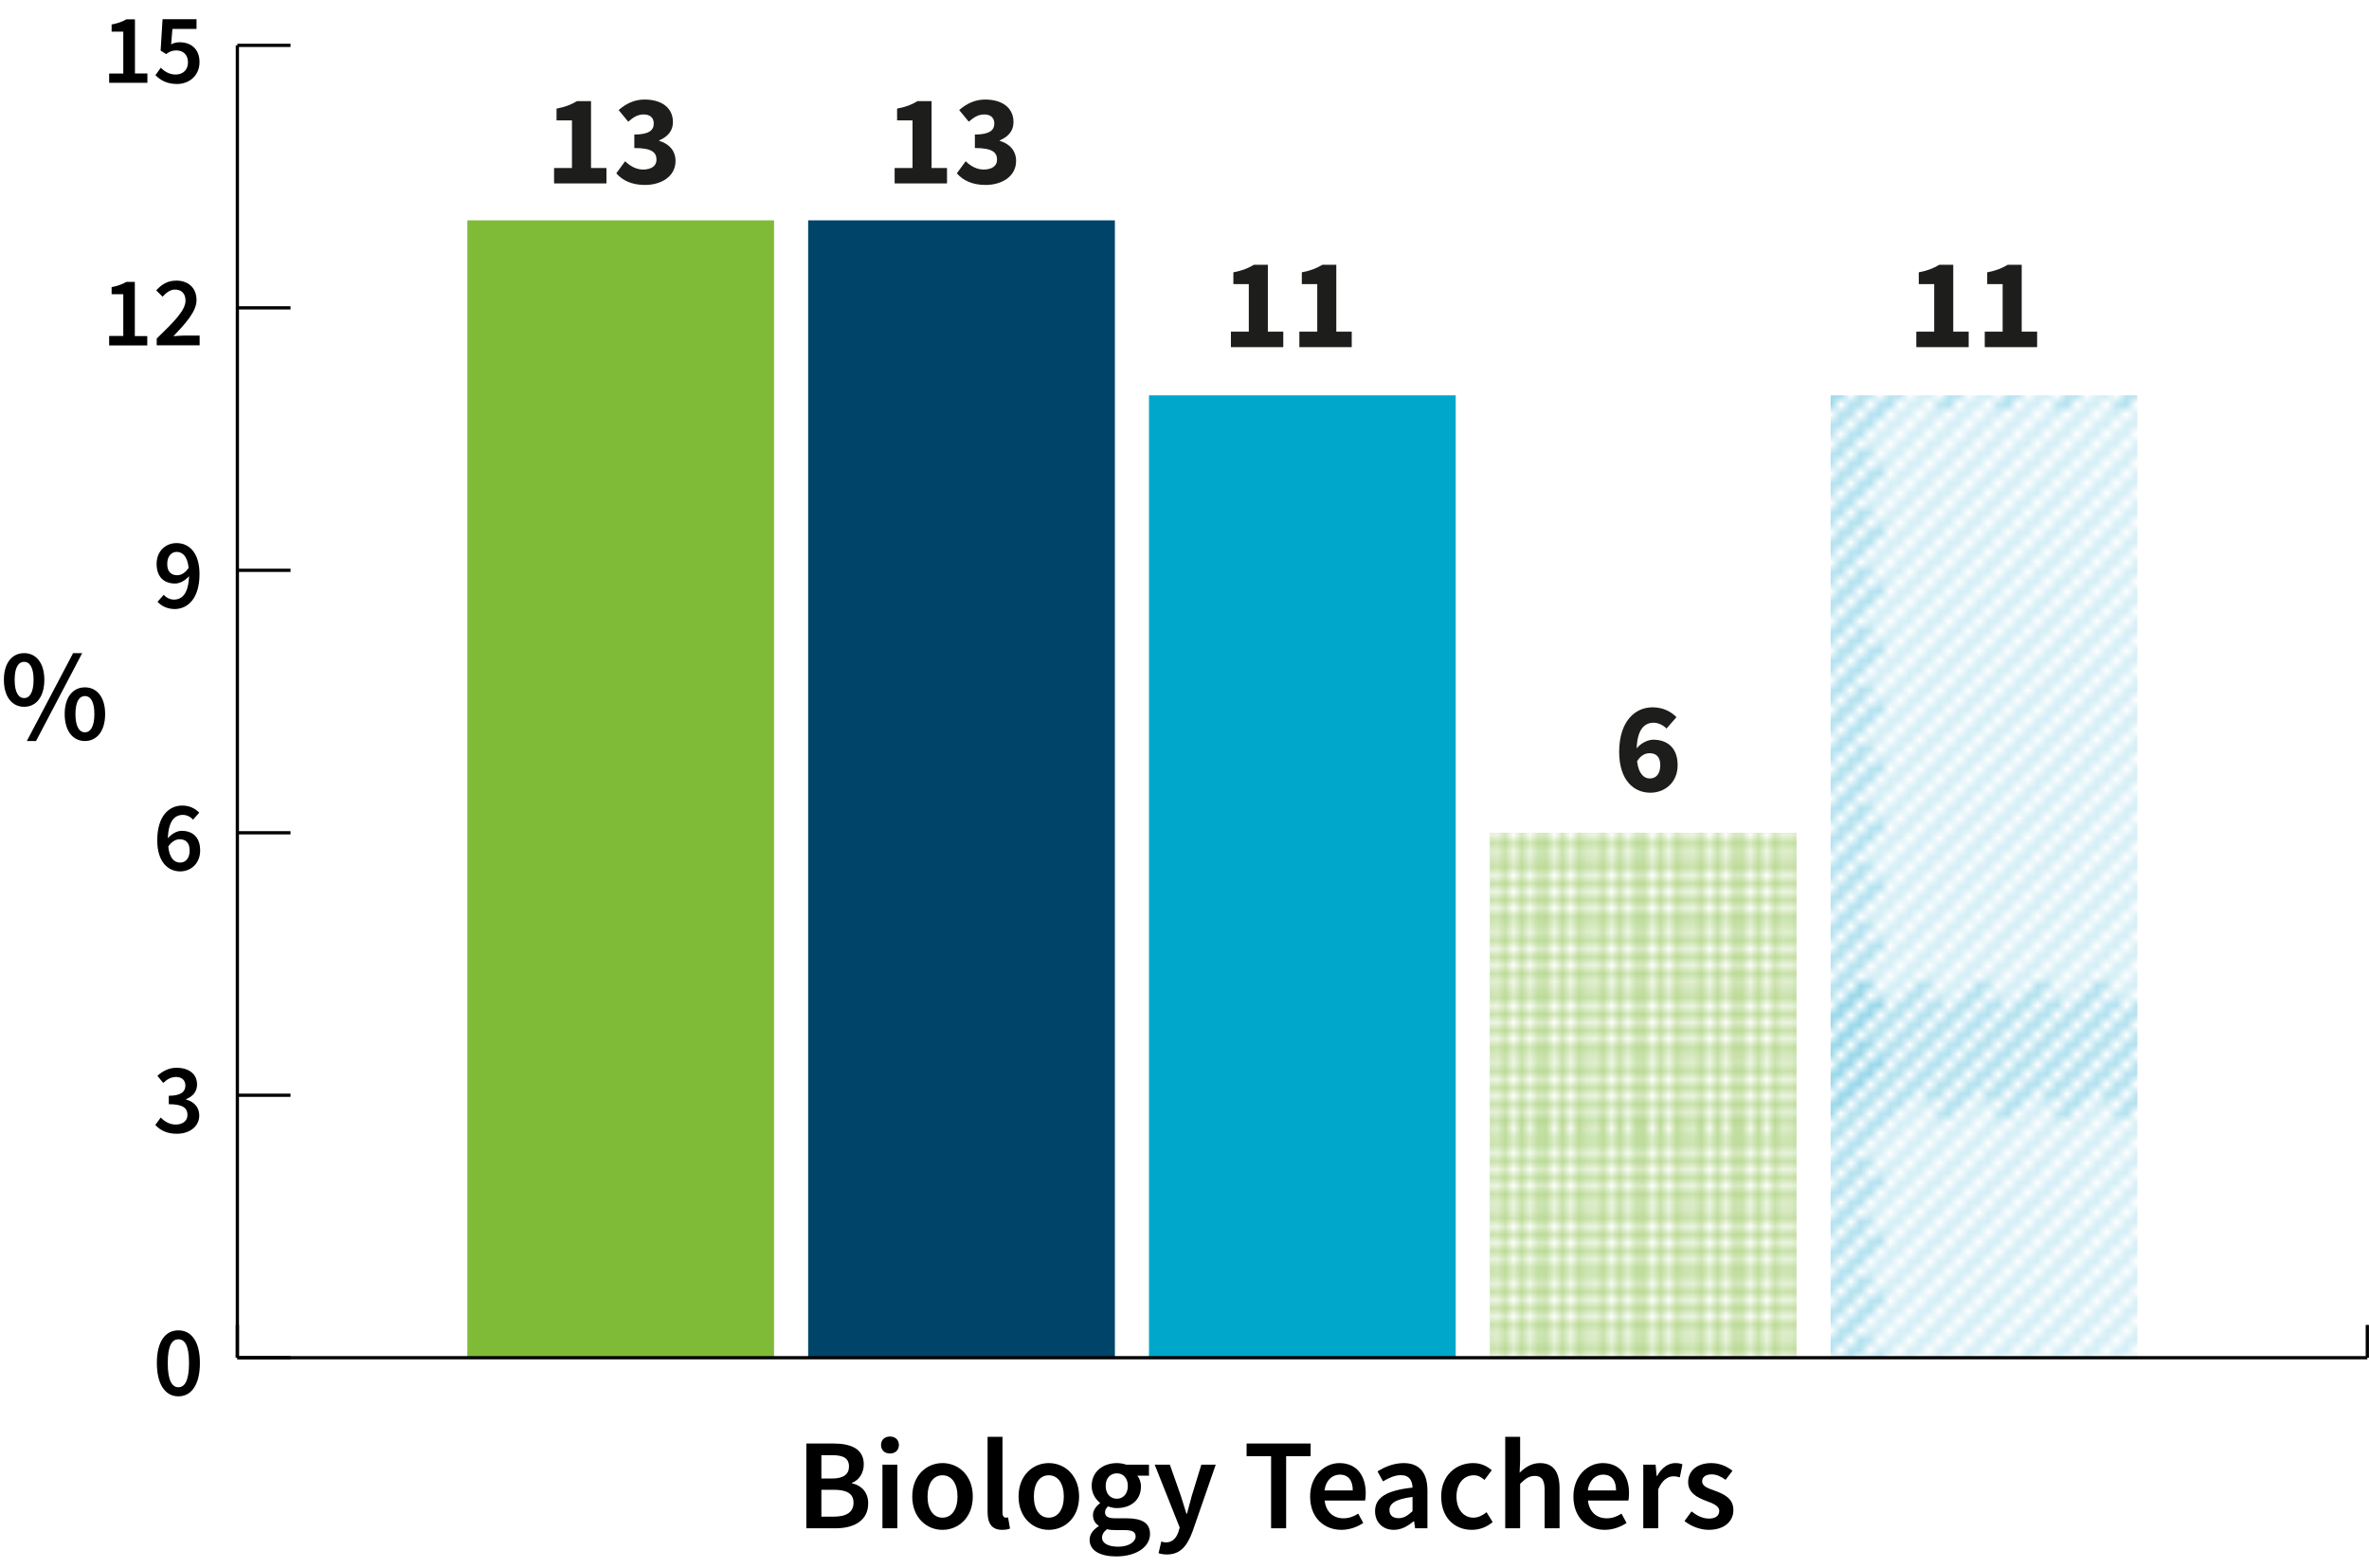<?xml version="1.0" encoding="utf-8"?>
<!-- Generator: Adobe Illustrator 27.9.0, SVG Export Plug-In . SVG Version: 6.00 Build 0)  -->
<svg version="1.1" id="Layer_1" xmlns="http://www.w3.org/2000/svg" xmlns:xlink="http://www.w3.org/1999/xlink" x="0px" y="0px"
	 viewBox="0 0 182.74 120.96" style="enable-background:new 0 0 182.74 120.96;" xml:space="preserve">
<style type="text/css">
	.st0{fill:none;}
	.st1{fill:none;stroke:#38B1D5;stroke-width:0.3;stroke-linejoin:round;}
	.st2{fill:none;stroke:#7FBA38;stroke-width:0.31;stroke-linecap:square;}
	.st3{fill:url(#SVGID_1_);}
	.st4{fill:url(#SVGID_00000145764546802197367900000012581300398174087343_);}
	.st5{fill:#00A7CB;}
	.st6{fill:#00446A;}
	.st7{fill:#80BB38;}
	.st8{fill:none;stroke:#000000;stroke-width:0.25;stroke-miterlimit:10;}
	.st9{enable-background:new    ;}
	.st10{fill:#1D1D1B;}
</style>
<pattern  y="120.96" width="72" height="72" patternUnits="userSpaceOnUse" id="New_Pattern_2" viewBox="78.77 -150.97 72 72" style="overflow:visible;">
	<g>
		<rect x="78.77" y="-150.97" class="st0" width="72" height="72"/>
		<g>
			<rect x="78.77" y="-150.97" class="st0" width="72" height="72"/>
			<g>
				<line class="st1" x1="145.43" y1="-163.83" x2="163.43" y2="-145.83"/>
				<line class="st1" x1="145.43" y1="-169.83" x2="169.43" y2="-145.83"/>
				<line class="st1" x1="145.43" y1="-175.83" x2="175.43" y2="-145.83"/>
				<line class="st1" x1="145.43" y1="-181.83" x2="181.43" y2="-145.83"/>
				<line class="st1" x1="145.43" y1="-187.83" x2="187.43" y2="-145.83"/>
				<line class="st1" x1="145.43" y1="-193.83" x2="193.43" y2="-145.83"/>
				<line class="st1" x1="145.43" y1="-199.83" x2="199.43" y2="-145.83"/>
				<line class="st1" x1="145.43" y1="-205.83" x2="205.43" y2="-145.83"/>
				<line class="st1" x1="145.43" y1="-211.83" x2="211.43" y2="-145.83"/>
				<line class="st1" x1="145.43" y1="-217.83" x2="217.43" y2="-145.83"/>
				<line class="st1" x1="145.43" y1="-223.83" x2="223.43" y2="-145.83"/>
				<line class="st1" x1="145.43" y1="-229.83" x2="229.43" y2="-145.83"/>
				<line class="st1" x1="144.11" y1="-162.11" x2="162.11" y2="-144.11"/>
				<line class="st1" x1="144.11" y1="-168.11" x2="168.11" y2="-144.11"/>
				<line class="st1" x1="144.11" y1="-174.11" x2="174.11" y2="-144.11"/>
				<line class="st1" x1="144.11" y1="-180.11" x2="180.11" y2="-144.11"/>
				<line class="st1" x1="144.11" y1="-186.11" x2="186.11" y2="-144.11"/>
				<line class="st1" x1="144.11" y1="-192.11" x2="192.11" y2="-144.11"/>
				<line class="st1" x1="144.11" y1="-198.11" x2="198.11" y2="-144.11"/>
				<line class="st1" x1="144.11" y1="-204.11" x2="204.11" y2="-144.11"/>
				<line class="st1" x1="144.11" y1="-210.11" x2="210.11" y2="-144.11"/>
				<line class="st1" x1="144.11" y1="-216.11" x2="216.11" y2="-144.11"/>
				<line class="st1" x1="144.11" y1="-222.11" x2="222.11" y2="-144.11"/>
				<line class="st1" x1="144.11" y1="-228.11" x2="228.11" y2="-144.11"/>
				<line class="st1" x1="150.11" y1="-228.11" x2="228.11" y2="-150.11"/>
			</g>
			<g>
				<line class="st1" x1="73.43" y1="-163.83" x2="91.43" y2="-145.83"/>
				<line class="st1" x1="73.43" y1="-169.83" x2="97.43" y2="-145.83"/>
				<line class="st1" x1="73.43" y1="-175.83" x2="103.43" y2="-145.83"/>
				<line class="st1" x1="73.43" y1="-181.83" x2="109.43" y2="-145.83"/>
				<line class="st1" x1="73.43" y1="-187.83" x2="115.43" y2="-145.83"/>
				<line class="st1" x1="73.43" y1="-193.83" x2="121.43" y2="-145.83"/>
				<line class="st1" x1="73.43" y1="-199.83" x2="127.43" y2="-145.83"/>
				<line class="st1" x1="73.43" y1="-205.83" x2="133.43" y2="-145.83"/>
				<line class="st1" x1="73.43" y1="-211.83" x2="139.43" y2="-145.83"/>
				<line class="st1" x1="73.43" y1="-217.83" x2="145.43" y2="-145.83"/>
				<line class="st1" x1="73.43" y1="-223.83" x2="151.43" y2="-145.83"/>
				<line class="st1" x1="73.43" y1="-229.83" x2="157.43" y2="-145.83"/>
				<line class="st1" x1="72.11" y1="-162.11" x2="90.11" y2="-144.11"/>
				<line class="st1" x1="72.11" y1="-168.11" x2="96.11" y2="-144.11"/>
				<line class="st1" x1="72.11" y1="-174.11" x2="102.11" y2="-144.11"/>
				<line class="st1" x1="72.11" y1="-180.11" x2="108.11" y2="-144.11"/>
				<line class="st1" x1="72.11" y1="-186.11" x2="114.11" y2="-144.11"/>
				<line class="st1" x1="72.11" y1="-192.11" x2="120.11" y2="-144.11"/>
				<line class="st1" x1="72.11" y1="-198.11" x2="126.11" y2="-144.11"/>
				<line class="st1" x1="72.11" y1="-204.11" x2="132.11" y2="-144.11"/>
				<line class="st1" x1="72.11" y1="-210.11" x2="138.11" y2="-144.11"/>
				<line class="st1" x1="72.11" y1="-216.11" x2="144.11" y2="-144.11"/>
				<line class="st1" x1="72.11" y1="-222.11" x2="150.11" y2="-144.11"/>
				<line class="st1" x1="72.11" y1="-228.11" x2="156.11" y2="-144.11"/>
				<line class="st1" x1="78.11" y1="-228.11" x2="156.11" y2="-150.11"/>
			</g>
			<g>
				<line class="st1" x1="1.43" y1="-223.83" x2="79.43" y2="-145.83"/>
				<line class="st1" x1="1.43" y1="-229.83" x2="85.43" y2="-145.83"/>
				<line class="st1" x1="0.11" y1="-228.11" x2="84.11" y2="-144.11"/>
				<line class="st1" x1="6.11" y1="-228.11" x2="84.11" y2="-150.11"/>
			</g>
			<g>
				<line class="st1" x1="145.43" y1="-91.83" x2="163.43" y2="-73.83"/>
				<line class="st1" x1="145.43" y1="-97.83" x2="169.43" y2="-73.83"/>
				<line class="st1" x1="145.43" y1="-103.83" x2="175.43" y2="-73.83"/>
				<line class="st1" x1="145.43" y1="-109.83" x2="181.43" y2="-73.83"/>
				<line class="st1" x1="145.43" y1="-115.83" x2="187.43" y2="-73.83"/>
				<line class="st1" x1="145.43" y1="-121.83" x2="193.43" y2="-73.83"/>
				<line class="st1" x1="145.43" y1="-127.83" x2="199.43" y2="-73.83"/>
				<line class="st1" x1="145.43" y1="-133.83" x2="205.43" y2="-73.83"/>
				<line class="st1" x1="145.43" y1="-139.83" x2="211.43" y2="-73.83"/>
				<line class="st1" x1="145.43" y1="-145.83" x2="217.43" y2="-73.83"/>
				<line class="st1" x1="145.43" y1="-151.83" x2="223.43" y2="-73.83"/>
				<line class="st1" x1="145.43" y1="-157.83" x2="229.43" y2="-73.83"/>
				<line class="st1" x1="144.11" y1="-90.11" x2="162.11" y2="-72.11"/>
				<line class="st1" x1="144.11" y1="-96.11" x2="168.11" y2="-72.11"/>
				<line class="st1" x1="144.11" y1="-102.11" x2="174.11" y2="-72.11"/>
				<line class="st1" x1="144.11" y1="-108.11" x2="180.11" y2="-72.11"/>
				<line class="st1" x1="144.11" y1="-114.11" x2="186.11" y2="-72.11"/>
				<line class="st1" x1="144.11" y1="-120.11" x2="192.11" y2="-72.11"/>
				<line class="st1" x1="144.11" y1="-126.11" x2="198.11" y2="-72.11"/>
				<line class="st1" x1="144.11" y1="-132.11" x2="204.11" y2="-72.11"/>
				<line class="st1" x1="144.11" y1="-138.11" x2="210.11" y2="-72.11"/>
				<line class="st1" x1="144.11" y1="-144.11" x2="216.11" y2="-72.11"/>
				<line class="st1" x1="144.11" y1="-150.11" x2="222.11" y2="-72.11"/>
				<line class="st1" x1="144.11" y1="-156.11" x2="228.11" y2="-72.11"/>
				<line class="st1" x1="150.11" y1="-156.11" x2="228.11" y2="-78.11"/>
			</g>
			<g>
				<line class="st1" x1="73.43" y1="-91.83" x2="91.43" y2="-73.83"/>
				<line class="st1" x1="73.43" y1="-97.83" x2="97.43" y2="-73.83"/>
				<line class="st1" x1="73.43" y1="-103.83" x2="103.43" y2="-73.83"/>
				<line class="st1" x1="73.43" y1="-109.83" x2="109.43" y2="-73.83"/>
				<line class="st1" x1="73.43" y1="-115.83" x2="115.43" y2="-73.83"/>
				<line class="st1" x1="73.43" y1="-121.83" x2="121.43" y2="-73.83"/>
				<line class="st1" x1="73.43" y1="-127.83" x2="127.43" y2="-73.83"/>
				<line class="st1" x1="73.43" y1="-133.83" x2="133.43" y2="-73.83"/>
				<line class="st1" x1="73.43" y1="-139.83" x2="139.43" y2="-73.83"/>
				<line class="st1" x1="73.43" y1="-145.83" x2="145.43" y2="-73.83"/>
				<line class="st1" x1="73.43" y1="-151.83" x2="151.43" y2="-73.83"/>
				<line class="st1" x1="73.43" y1="-157.83" x2="157.43" y2="-73.83"/>
				<line class="st1" x1="79.43" y1="-157.83" x2="157.43" y2="-79.83"/>
				<line class="st1" x1="85.43" y1="-157.83" x2="157.43" y2="-85.83"/>
				<line class="st1" x1="91.43" y1="-157.83" x2="157.43" y2="-91.83"/>
				<line class="st1" x1="97.43" y1="-157.83" x2="157.43" y2="-97.83"/>
				<line class="st1" x1="103.43" y1="-157.83" x2="157.43" y2="-103.83"/>
				<line class="st1" x1="109.43" y1="-157.83" x2="157.43" y2="-109.83"/>
				<line class="st1" x1="115.43" y1="-157.83" x2="157.43" y2="-115.83"/>
				<line class="st1" x1="121.43" y1="-157.83" x2="157.43" y2="-121.83"/>
				<line class="st1" x1="127.43" y1="-157.83" x2="157.43" y2="-127.83"/>
				<line class="st1" x1="133.43" y1="-157.83" x2="157.43" y2="-133.83"/>
				<line class="st1" x1="139.43" y1="-157.83" x2="157.43" y2="-139.83"/>
				<line class="st1" x1="145.43" y1="-157.83" x2="157.43" y2="-145.83"/>
				<line class="st1" x1="72.11" y1="-90.11" x2="90.11" y2="-72.11"/>
				<line class="st1" x1="72.11" y1="-96.11" x2="96.11" y2="-72.11"/>
				<line class="st1" x1="72.11" y1="-102.11" x2="102.11" y2="-72.11"/>
				<line class="st1" x1="72.11" y1="-108.11" x2="108.11" y2="-72.11"/>
				<line class="st1" x1="72.11" y1="-114.11" x2="114.11" y2="-72.11"/>
				<line class="st1" x1="72.11" y1="-120.11" x2="120.11" y2="-72.11"/>
				<line class="st1" x1="72.11" y1="-126.11" x2="126.11" y2="-72.11"/>
				<line class="st1" x1="72.11" y1="-132.11" x2="132.11" y2="-72.11"/>
				<line class="st1" x1="72.11" y1="-138.11" x2="138.11" y2="-72.11"/>
				<line class="st1" x1="72.11" y1="-144.11" x2="144.11" y2="-72.11"/>
				<line class="st1" x1="72.11" y1="-150.11" x2="150.11" y2="-72.11"/>
				<line class="st1" x1="72.11" y1="-156.11" x2="156.11" y2="-72.11"/>
				<line class="st1" x1="78.11" y1="-156.11" x2="156.11" y2="-78.11"/>
				<line class="st1" x1="84.11" y1="-156.11" x2="156.11" y2="-84.11"/>
				<line class="st1" x1="90.11" y1="-156.11" x2="156.11" y2="-90.11"/>
				<line class="st1" x1="96.11" y1="-156.11" x2="156.11" y2="-96.11"/>
				<line class="st1" x1="102.11" y1="-156.11" x2="156.11" y2="-102.11"/>
				<line class="st1" x1="108.11" y1="-156.11" x2="156.11" y2="-108.11"/>
				<line class="st1" x1="114.11" y1="-156.11" x2="156.11" y2="-114.11"/>
				<line class="st1" x1="120.11" y1="-156.11" x2="156.11" y2="-120.11"/>
				<line class="st1" x1="126.11" y1="-156.11" x2="156.11" y2="-126.11"/>
				<line class="st1" x1="132.11" y1="-156.11" x2="156.11" y2="-132.11"/>
				<line class="st1" x1="138.11" y1="-156.11" x2="156.11" y2="-138.11"/>
				<line class="st1" x1="144.11" y1="-156.11" x2="156.11" y2="-144.11"/>
			</g>
			<g>
				<line class="st1" x1="1.43" y1="-151.83" x2="79.43" y2="-73.83"/>
				<line class="st1" x1="1.43" y1="-157.83" x2="85.43" y2="-73.83"/>
				<line class="st1" x1="7.43" y1="-157.83" x2="85.43" y2="-79.83"/>
				<line class="st1" x1="13.43" y1="-157.83" x2="85.43" y2="-85.83"/>
				<line class="st1" x1="19.43" y1="-157.83" x2="85.43" y2="-91.83"/>
				<line class="st1" x1="25.43" y1="-157.83" x2="85.43" y2="-97.83"/>
				<line class="st1" x1="31.43" y1="-157.83" x2="85.43" y2="-103.83"/>
				<line class="st1" x1="37.43" y1="-157.83" x2="85.43" y2="-109.83"/>
				<line class="st1" x1="43.43" y1="-157.83" x2="85.43" y2="-115.83"/>
				<line class="st1" x1="49.43" y1="-157.83" x2="85.43" y2="-121.83"/>
				<line class="st1" x1="55.43" y1="-157.83" x2="85.43" y2="-127.83"/>
				<line class="st1" x1="61.43" y1="-157.83" x2="85.43" y2="-133.83"/>
				<line class="st1" x1="67.43" y1="-157.83" x2="85.43" y2="-139.83"/>
				<line class="st1" x1="73.43" y1="-157.83" x2="85.43" y2="-145.83"/>
				<line class="st1" x1="0.11" y1="-156.11" x2="84.11" y2="-72.11"/>
				<line class="st1" x1="6.11" y1="-156.11" x2="84.11" y2="-78.11"/>
				<line class="st1" x1="12.11" y1="-156.11" x2="84.11" y2="-84.11"/>
				<line class="st1" x1="18.11" y1="-156.11" x2="84.11" y2="-90.11"/>
				<line class="st1" x1="24.11" y1="-156.11" x2="84.11" y2="-96.11"/>
				<line class="st1" x1="30.11" y1="-156.11" x2="84.11" y2="-102.11"/>
				<line class="st1" x1="36.11" y1="-156.11" x2="84.11" y2="-108.11"/>
				<line class="st1" x1="42.11" y1="-156.11" x2="84.11" y2="-114.11"/>
				<line class="st1" x1="48.11" y1="-156.11" x2="84.11" y2="-120.11"/>
				<line class="st1" x1="54.11" y1="-156.11" x2="84.11" y2="-126.11"/>
				<line class="st1" x1="60.11" y1="-156.11" x2="84.11" y2="-132.11"/>
				<line class="st1" x1="66.11" y1="-156.11" x2="84.11" y2="-138.11"/>
				<line class="st1" x1="72.11" y1="-156.11" x2="84.11" y2="-144.11"/>
			</g>
			<g>
				<line class="st1" x1="145.43" y1="-79.83" x2="223.43" y2="-1.83"/>
				<line class="st1" x1="145.43" y1="-85.83" x2="229.43" y2="-1.83"/>
				<line class="st1" x1="144.11" y1="-84.11" x2="228.11" y2="-0.11"/>
				<line class="st1" x1="150.11" y1="-84.11" x2="228.11" y2="-6.11"/>
			</g>
			<g>
				<line class="st1" x1="73.43" y1="-79.83" x2="151.43" y2="-1.83"/>
				<line class="st1" x1="73.43" y1="-85.83" x2="157.43" y2="-1.83"/>
				<line class="st1" x1="79.43" y1="-85.83" x2="157.43" y2="-7.83"/>
				<line class="st1" x1="85.43" y1="-85.83" x2="157.43" y2="-13.83"/>
				<line class="st1" x1="91.43" y1="-85.83" x2="157.43" y2="-19.83"/>
				<line class="st1" x1="97.43" y1="-85.83" x2="157.43" y2="-25.83"/>
				<line class="st1" x1="103.43" y1="-85.83" x2="157.43" y2="-31.83"/>
				<line class="st1" x1="109.43" y1="-85.83" x2="157.43" y2="-37.83"/>
				<line class="st1" x1="115.43" y1="-85.83" x2="157.43" y2="-43.83"/>
				<line class="st1" x1="121.43" y1="-85.83" x2="157.43" y2="-49.83"/>
				<line class="st1" x1="127.43" y1="-85.83" x2="157.43" y2="-55.83"/>
				<line class="st1" x1="133.43" y1="-85.83" x2="157.43" y2="-61.83"/>
				<line class="st1" x1="139.43" y1="-85.83" x2="157.43" y2="-67.83"/>
				<line class="st1" x1="145.43" y1="-85.83" x2="157.43" y2="-73.83"/>
				<line class="st1" x1="72.11" y1="-84.11" x2="156.11" y2="-0.11"/>
				<line class="st1" x1="78.11" y1="-84.11" x2="156.11" y2="-6.11"/>
				<line class="st1" x1="84.11" y1="-84.11" x2="156.11" y2="-12.11"/>
				<line class="st1" x1="90.11" y1="-84.11" x2="156.11" y2="-18.11"/>
				<line class="st1" x1="96.11" y1="-84.11" x2="156.11" y2="-24.11"/>
				<line class="st1" x1="102.11" y1="-84.11" x2="156.11" y2="-30.11"/>
				<line class="st1" x1="108.11" y1="-84.11" x2="156.11" y2="-36.11"/>
				<line class="st1" x1="114.11" y1="-84.11" x2="156.11" y2="-42.11"/>
				<line class="st1" x1="120.11" y1="-84.11" x2="156.11" y2="-48.11"/>
				<line class="st1" x1="126.11" y1="-84.11" x2="156.11" y2="-54.11"/>
				<line class="st1" x1="132.11" y1="-84.11" x2="156.11" y2="-60.11"/>
				<line class="st1" x1="138.11" y1="-84.11" x2="156.11" y2="-66.11"/>
				<line class="st1" x1="144.11" y1="-84.11" x2="156.11" y2="-72.11"/>
			</g>
			<g>
				<line class="st1" x1="1.43" y1="-79.83" x2="79.43" y2="-1.83"/>
				<line class="st1" x1="1.43" y1="-85.83" x2="85.43" y2="-1.83"/>
				<line class="st1" x1="7.43" y1="-85.83" x2="85.43" y2="-7.83"/>
				<line class="st1" x1="13.43" y1="-85.83" x2="85.43" y2="-13.83"/>
				<line class="st1" x1="19.43" y1="-85.83" x2="85.43" y2="-19.83"/>
				<line class="st1" x1="25.43" y1="-85.83" x2="85.43" y2="-25.83"/>
				<line class="st1" x1="31.43" y1="-85.83" x2="85.43" y2="-31.83"/>
				<line class="st1" x1="37.43" y1="-85.83" x2="85.43" y2="-37.83"/>
				<line class="st1" x1="43.43" y1="-85.83" x2="85.43" y2="-43.83"/>
				<line class="st1" x1="49.43" y1="-85.83" x2="85.43" y2="-49.83"/>
				<line class="st1" x1="55.43" y1="-85.83" x2="85.43" y2="-55.83"/>
				<line class="st1" x1="61.43" y1="-85.83" x2="85.43" y2="-61.83"/>
				<line class="st1" x1="67.43" y1="-85.83" x2="85.43" y2="-67.83"/>
				<line class="st1" x1="73.43" y1="-85.83" x2="85.43" y2="-73.83"/>
				<line class="st1" x1="0.11" y1="-84.11" x2="84.11" y2="-0.11"/>
				<line class="st1" x1="6.11" y1="-84.11" x2="84.11" y2="-6.11"/>
				<line class="st1" x1="12.11" y1="-84.11" x2="84.11" y2="-12.11"/>
				<line class="st1" x1="18.11" y1="-84.11" x2="84.11" y2="-18.11"/>
				<line class="st1" x1="24.11" y1="-84.11" x2="84.11" y2="-24.11"/>
				<line class="st1" x1="30.11" y1="-84.11" x2="84.11" y2="-30.11"/>
				<line class="st1" x1="36.11" y1="-84.11" x2="84.11" y2="-36.11"/>
				<line class="st1" x1="42.11" y1="-84.11" x2="84.11" y2="-42.11"/>
				<line class="st1" x1="48.11" y1="-84.11" x2="84.11" y2="-48.11"/>
				<line class="st1" x1="54.11" y1="-84.11" x2="84.11" y2="-54.11"/>
				<line class="st1" x1="60.11" y1="-84.11" x2="84.11" y2="-60.11"/>
				<line class="st1" x1="66.11" y1="-84.11" x2="84.11" y2="-66.11"/>
				<line class="st1" x1="72.11" y1="-84.11" x2="84.11" y2="-72.11"/>
			</g>
		</g>
	</g>
</pattern>
<pattern  y="120.96" width="72" height="74.8" patternUnits="userSpaceOnUse" id="USGS_8_Sewage_Disposal_2" viewBox="72.49 -150.06 72 74.8" style="overflow:visible;">
	<g>
		<rect x="72.49" y="-150.06" class="st0" width="72" height="74.8"/>
		<g>
			<rect x="72.49" y="-150.06" class="st0" width="72" height="74.8"/>
			<g>
				<line class="st2" x1="73.31" y1="-149.76" x2="73.31" y2="-225.15"/>
				<line class="st2" x1="75.03" y1="-149.76" x2="75.03" y2="-225.15"/>
				<line class="st2" x1="76.74" y1="-149.76" x2="76.74" y2="-225.15"/>
				<line class="st2" x1="78.46" y1="-149.76" x2="78.46" y2="-225.15"/>
				<line class="st2" x1="80.17" y1="-149.76" x2="80.17" y2="-225.15"/>
				<line class="st2" x1="81.89" y1="-149.76" x2="81.89" y2="-225.15"/>
				<line class="st2" x1="83.61" y1="-149.76" x2="83.61" y2="-225.15"/>
				<line class="st2" x1="85.32" y1="-149.76" x2="85.32" y2="-225.15"/>
				<line class="st2" x1="87.04" y1="-149.76" x2="87.04" y2="-225.15"/>
				<line class="st2" x1="88.76" y1="-149.76" x2="88.76" y2="-225.15"/>
				<line class="st2" x1="90.47" y1="-149.76" x2="90.47" y2="-225.15"/>
				<line class="st2" x1="92.19" y1="-149.76" x2="92.19" y2="-225.15"/>
				<line class="st2" x1="93.9" y1="-149.76" x2="93.9" y2="-225.15"/>
				<line class="st2" x1="95.62" y1="-149.76" x2="95.62" y2="-225.15"/>
				<line class="st2" x1="97.33" y1="-149.76" x2="97.33" y2="-225.15"/>
				<line class="st2" x1="99.05" y1="-149.76" x2="99.05" y2="-225.15"/>
				<line class="st2" x1="100.77" y1="-149.76" x2="100.77" y2="-225.15"/>
				<line class="st2" x1="102.48" y1="-149.76" x2="102.48" y2="-225.15"/>
				<line class="st2" x1="104.2" y1="-149.76" x2="104.2" y2="-225.15"/>
				<line class="st2" x1="105.92" y1="-149.76" x2="105.92" y2="-225.15"/>
				<line class="st2" x1="107.63" y1="-149.76" x2="107.63" y2="-225.15"/>
				<line class="st2" x1="109.35" y1="-149.76" x2="109.35" y2="-225.15"/>
				<line class="st2" x1="111.06" y1="-149.76" x2="111.06" y2="-225.15"/>
				<line class="st2" x1="112.78" y1="-149.76" x2="112.78" y2="-225.15"/>
				<line class="st2" x1="114.5" y1="-149.76" x2="114.5" y2="-225.15"/>
				<line class="st2" x1="116.21" y1="-149.76" x2="116.21" y2="-225.15"/>
				<line class="st2" x1="117.93" y1="-149.76" x2="117.93" y2="-225.15"/>
				<line class="st2" x1="119.64" y1="-149.76" x2="119.64" y2="-225.15"/>
				<line class="st2" x1="121.36" y1="-149.76" x2="121.36" y2="-225.15"/>
				<line class="st2" x1="123.08" y1="-149.76" x2="123.08" y2="-225.15"/>
				<line class="st2" x1="124.79" y1="-149.76" x2="124.79" y2="-225.15"/>
				<line class="st2" x1="126.51" y1="-149.76" x2="126.51" y2="-225.15"/>
				<line class="st2" x1="128.22" y1="-149.76" x2="128.22" y2="-225.15"/>
				<line class="st2" x1="129.94" y1="-149.76" x2="129.94" y2="-225.15"/>
				<line class="st2" x1="131.66" y1="-149.76" x2="131.66" y2="-225.15"/>
				<line class="st2" x1="133.38" y1="-149.76" x2="133.38" y2="-225.15"/>
				<line class="st2" x1="135.1" y1="-149.76" x2="135.1" y2="-225.15"/>
				<line class="st2" x1="136.82" y1="-149.76" x2="136.82" y2="-225.15"/>
				<line class="st2" x1="138.52" y1="-149.76" x2="138.52" y2="-225.15"/>
				<line class="st2" x1="140.24" y1="-149.76" x2="140.24" y2="-225.15"/>
				<line class="st2" x1="141.96" y1="-149.76" x2="141.96" y2="-225.15"/>
				<line class="st2" x1="143.68" y1="-149.76" x2="143.68" y2="-225.15"/>
			</g>
			<g>
				<line class="st2" x1="144.15" y1="-149.15" x2="216.83" y2="-149.15"/>
				<line class="st2" x1="144.15" y1="-147.37" x2="216.83" y2="-147.37"/>
				<line class="st2" x1="144.15" y1="-145.59" x2="216.83" y2="-145.59"/>
				<line class="st2" x1="144.15" y1="-143.81" x2="216.83" y2="-143.81"/>
				<line class="st2" x1="144.15" y1="-142.02" x2="216.83" y2="-142.02"/>
				<line class="st2" x1="144.15" y1="-140.24" x2="216.83" y2="-140.24"/>
				<line class="st2" x1="144.15" y1="-138.46" x2="216.83" y2="-138.46"/>
				<line class="st2" x1="144.15" y1="-136.68" x2="216.83" y2="-136.68"/>
				<line class="st2" x1="144.15" y1="-134.9" x2="216.83" y2="-134.9"/>
				<line class="st2" x1="144.15" y1="-133.12" x2="216.83" y2="-133.12"/>
				<line class="st2" x1="144.15" y1="-131.35" x2="216.83" y2="-131.35"/>
				<line class="st2" x1="144.15" y1="-129.57" x2="216.83" y2="-129.57"/>
				<line class="st2" x1="144.15" y1="-127.78" x2="216.83" y2="-127.78"/>
				<line class="st2" x1="144.15" y1="-126" x2="216.83" y2="-126"/>
				<line class="st2" x1="144.15" y1="-124.22" x2="216.83" y2="-124.22"/>
				<line class="st2" x1="144.15" y1="-122.44" x2="216.83" y2="-122.44"/>
				<line class="st2" x1="144.15" y1="-120.67" x2="216.83" y2="-120.67"/>
				<line class="st2" x1="144.15" y1="-118.89" x2="216.83" y2="-118.89"/>
				<line class="st2" x1="144.15" y1="-117.1" x2="216.83" y2="-117.1"/>
				<line class="st2" x1="144.15" y1="-115.32" x2="216.83" y2="-115.32"/>
				<line class="st2" x1="144.15" y1="-113.54" x2="216.83" y2="-113.54"/>
				<line class="st2" x1="144.15" y1="-111.76" x2="216.83" y2="-111.76"/>
				<line class="st2" x1="144.15" y1="-109.99" x2="216.83" y2="-109.99"/>
				<line class="st2" x1="144.15" y1="-108.21" x2="216.83" y2="-108.21"/>
				<line class="st2" x1="144.15" y1="-106.42" x2="216.83" y2="-106.42"/>
				<line class="st2" x1="144.15" y1="-104.64" x2="216.83" y2="-104.64"/>
				<line class="st2" x1="144.15" y1="-102.86" x2="216.83" y2="-102.86"/>
				<line class="st2" x1="144.15" y1="-101.08" x2="216.83" y2="-101.08"/>
				<line class="st2" x1="144.15" y1="-99.31" x2="216.83" y2="-99.31"/>
				<line class="st2" x1="144.15" y1="-97.53" x2="216.83" y2="-97.53"/>
				<line class="st2" x1="144.15" y1="-95.74" x2="216.83" y2="-95.74"/>
				<line class="st2" x1="144.15" y1="-93.96" x2="216.83" y2="-93.96"/>
				<line class="st2" x1="144.15" y1="-92.18" x2="216.83" y2="-92.18"/>
				<line class="st2" x1="144.15" y1="-90.4" x2="216.83" y2="-90.4"/>
				<line class="st2" x1="144.15" y1="-88.62" x2="216.83" y2="-88.62"/>
				<line class="st2" x1="144.15" y1="-86.85" x2="216.83" y2="-86.85"/>
				<line class="st2" x1="144.15" y1="-85.07" x2="216.83" y2="-85.07"/>
				<line class="st2" x1="144.15" y1="-83.28" x2="216.83" y2="-83.28"/>
				<line class="st2" x1="144.15" y1="-81.5" x2="216.83" y2="-81.5"/>
				<line class="st2" x1="144.15" y1="-79.72" x2="216.83" y2="-79.72"/>
				<line class="st2" x1="144.15" y1="-77.94" x2="216.83" y2="-77.94"/>
				<line class="st2" x1="144.15" y1="-76.17" x2="216.83" y2="-76.17"/>
			</g>
			<g>
				<line class="st2" x1="72.15" y1="-149.15" x2="144.83" y2="-149.15"/>
				<line class="st2" x1="72.15" y1="-147.37" x2="144.83" y2="-147.37"/>
				<line class="st2" x1="72.15" y1="-145.59" x2="144.83" y2="-145.59"/>
				<line class="st2" x1="72.15" y1="-143.81" x2="144.83" y2="-143.81"/>
				<line class="st2" x1="72.15" y1="-142.02" x2="144.83" y2="-142.02"/>
				<line class="st2" x1="72.15" y1="-140.24" x2="144.83" y2="-140.24"/>
				<line class="st2" x1="72.15" y1="-138.46" x2="144.83" y2="-138.46"/>
				<line class="st2" x1="72.15" y1="-136.68" x2="144.83" y2="-136.68"/>
				<line class="st2" x1="72.15" y1="-134.9" x2="144.83" y2="-134.9"/>
				<line class="st2" x1="72.15" y1="-133.12" x2="144.83" y2="-133.12"/>
				<line class="st2" x1="72.15" y1="-131.35" x2="144.83" y2="-131.35"/>
				<line class="st2" x1="72.15" y1="-129.57" x2="144.83" y2="-129.57"/>
				<line class="st2" x1="72.15" y1="-127.78" x2="144.83" y2="-127.78"/>
				<line class="st2" x1="72.15" y1="-126" x2="144.83" y2="-126"/>
				<line class="st2" x1="72.15" y1="-124.22" x2="144.83" y2="-124.22"/>
				<line class="st2" x1="72.15" y1="-122.44" x2="144.83" y2="-122.44"/>
				<line class="st2" x1="72.15" y1="-120.67" x2="144.83" y2="-120.67"/>
				<line class="st2" x1="72.15" y1="-118.89" x2="144.83" y2="-118.89"/>
				<line class="st2" x1="72.15" y1="-117.1" x2="144.83" y2="-117.1"/>
				<line class="st2" x1="72.15" y1="-115.32" x2="144.83" y2="-115.32"/>
				<line class="st2" x1="72.15" y1="-113.54" x2="144.83" y2="-113.54"/>
				<line class="st2" x1="72.15" y1="-111.76" x2="144.83" y2="-111.76"/>
				<line class="st2" x1="72.15" y1="-109.99" x2="144.83" y2="-109.99"/>
				<line class="st2" x1="72.15" y1="-108.21" x2="144.83" y2="-108.21"/>
				<line class="st2" x1="72.15" y1="-106.42" x2="144.83" y2="-106.42"/>
				<line class="st2" x1="72.15" y1="-104.64" x2="144.83" y2="-104.64"/>
				<line class="st2" x1="72.15" y1="-102.86" x2="144.83" y2="-102.86"/>
				<line class="st2" x1="72.15" y1="-101.08" x2="144.83" y2="-101.08"/>
				<line class="st2" x1="72.15" y1="-99.31" x2="144.83" y2="-99.31"/>
				<line class="st2" x1="72.15" y1="-97.53" x2="144.83" y2="-97.53"/>
				<line class="st2" x1="72.15" y1="-95.74" x2="144.83" y2="-95.74"/>
				<line class="st2" x1="72.15" y1="-93.96" x2="144.83" y2="-93.96"/>
				<line class="st2" x1="72.15" y1="-92.18" x2="144.83" y2="-92.18"/>
				<line class="st2" x1="72.15" y1="-90.4" x2="144.83" y2="-90.4"/>
				<line class="st2" x1="72.15" y1="-88.62" x2="144.83" y2="-88.62"/>
				<line class="st2" x1="72.15" y1="-86.85" x2="144.83" y2="-86.85"/>
				<line class="st2" x1="72.15" y1="-85.07" x2="144.83" y2="-85.07"/>
				<line class="st2" x1="72.15" y1="-83.28" x2="144.83" y2="-83.28"/>
				<line class="st2" x1="72.15" y1="-81.5" x2="144.83" y2="-81.5"/>
				<line class="st2" x1="72.15" y1="-79.72" x2="144.83" y2="-79.72"/>
				<line class="st2" x1="72.15" y1="-77.94" x2="144.83" y2="-77.94"/>
				<line class="st2" x1="72.15" y1="-76.17" x2="144.83" y2="-76.17"/>
				<line class="st2" x1="73.31" y1="-74.96" x2="73.31" y2="-150.35"/>
				<line class="st2" x1="75.03" y1="-74.96" x2="75.03" y2="-150.35"/>
				<line class="st2" x1="76.74" y1="-74.96" x2="76.74" y2="-150.35"/>
				<line class="st2" x1="78.46" y1="-74.96" x2="78.46" y2="-150.35"/>
				<line class="st2" x1="80.17" y1="-74.96" x2="80.17" y2="-150.35"/>
				<line class="st2" x1="81.89" y1="-74.96" x2="81.89" y2="-150.35"/>
				<line class="st2" x1="83.61" y1="-74.96" x2="83.61" y2="-150.35"/>
				<line class="st2" x1="85.32" y1="-74.96" x2="85.32" y2="-150.35"/>
				<line class="st2" x1="87.04" y1="-74.96" x2="87.04" y2="-150.35"/>
				<line class="st2" x1="88.76" y1="-74.96" x2="88.76" y2="-150.35"/>
				<line class="st2" x1="90.47" y1="-74.96" x2="90.47" y2="-150.35"/>
				<line class="st2" x1="92.19" y1="-74.96" x2="92.19" y2="-150.35"/>
				<line class="st2" x1="93.9" y1="-74.96" x2="93.9" y2="-150.35"/>
				<line class="st2" x1="95.62" y1="-74.96" x2="95.62" y2="-150.35"/>
				<line class="st2" x1="97.33" y1="-74.96" x2="97.33" y2="-150.35"/>
				<line class="st2" x1="99.05" y1="-74.96" x2="99.05" y2="-150.35"/>
				<line class="st2" x1="100.77" y1="-74.96" x2="100.77" y2="-150.35"/>
				<line class="st2" x1="102.48" y1="-74.96" x2="102.48" y2="-150.35"/>
				<line class="st2" x1="104.2" y1="-74.96" x2="104.2" y2="-150.35"/>
				<line class="st2" x1="105.92" y1="-74.96" x2="105.92" y2="-150.35"/>
				<line class="st2" x1="107.63" y1="-74.96" x2="107.63" y2="-150.35"/>
				<line class="st2" x1="109.35" y1="-74.96" x2="109.35" y2="-150.35"/>
				<line class="st2" x1="111.06" y1="-74.96" x2="111.06" y2="-150.35"/>
				<line class="st2" x1="112.78" y1="-74.96" x2="112.78" y2="-150.35"/>
				<line class="st2" x1="114.5" y1="-74.96" x2="114.5" y2="-150.35"/>
				<line class="st2" x1="116.21" y1="-74.96" x2="116.21" y2="-150.35"/>
				<line class="st2" x1="117.93" y1="-74.96" x2="117.93" y2="-150.35"/>
				<line class="st2" x1="119.64" y1="-74.96" x2="119.64" y2="-150.35"/>
				<line class="st2" x1="121.36" y1="-74.96" x2="121.36" y2="-150.35"/>
				<line class="st2" x1="123.08" y1="-74.96" x2="123.08" y2="-150.35"/>
				<line class="st2" x1="124.79" y1="-74.96" x2="124.79" y2="-150.35"/>
				<line class="st2" x1="126.51" y1="-74.96" x2="126.51" y2="-150.35"/>
				<line class="st2" x1="128.22" y1="-74.96" x2="128.22" y2="-150.35"/>
				<line class="st2" x1="129.94" y1="-74.96" x2="129.94" y2="-150.35"/>
				<line class="st2" x1="131.66" y1="-74.96" x2="131.66" y2="-150.35"/>
				<line class="st2" x1="133.38" y1="-74.96" x2="133.38" y2="-150.35"/>
				<line class="st2" x1="135.1" y1="-74.96" x2="135.1" y2="-150.35"/>
				<line class="st2" x1="136.82" y1="-74.96" x2="136.82" y2="-150.35"/>
				<line class="st2" x1="138.52" y1="-74.96" x2="138.52" y2="-150.35"/>
				<line class="st2" x1="140.24" y1="-74.96" x2="140.24" y2="-150.35"/>
				<line class="st2" x1="141.96" y1="-74.96" x2="141.96" y2="-150.35"/>
				<line class="st2" x1="143.68" y1="-74.96" x2="143.68" y2="-150.35"/>
			</g>
			<g>
				<line class="st2" x1="0.16" y1="-149.15" x2="72.83" y2="-149.15"/>
				<line class="st2" x1="0.16" y1="-147.37" x2="72.83" y2="-147.37"/>
				<line class="st2" x1="0.16" y1="-145.59" x2="72.83" y2="-145.59"/>
				<line class="st2" x1="0.16" y1="-143.81" x2="72.83" y2="-143.81"/>
				<line class="st2" x1="0.16" y1="-142.02" x2="72.83" y2="-142.02"/>
				<line class="st2" x1="0.16" y1="-140.24" x2="72.83" y2="-140.24"/>
				<line class="st2" x1="0.16" y1="-138.46" x2="72.83" y2="-138.46"/>
				<line class="st2" x1="0.16" y1="-136.68" x2="72.83" y2="-136.68"/>
				<line class="st2" x1="0.16" y1="-134.9" x2="72.83" y2="-134.9"/>
				<line class="st2" x1="0.16" y1="-133.12" x2="72.83" y2="-133.12"/>
				<line class="st2" x1="0.16" y1="-131.35" x2="72.83" y2="-131.35"/>
				<line class="st2" x1="0.16" y1="-129.57" x2="72.83" y2="-129.57"/>
				<line class="st2" x1="0.16" y1="-127.78" x2="72.83" y2="-127.78"/>
				<line class="st2" x1="0.16" y1="-126" x2="72.83" y2="-126"/>
				<line class="st2" x1="0.16" y1="-124.22" x2="72.83" y2="-124.22"/>
				<line class="st2" x1="0.16" y1="-122.44" x2="72.83" y2="-122.44"/>
				<line class="st2" x1="0.16" y1="-120.67" x2="72.83" y2="-120.67"/>
				<line class="st2" x1="0.16" y1="-118.89" x2="72.83" y2="-118.89"/>
				<line class="st2" x1="0.16" y1="-117.1" x2="72.83" y2="-117.1"/>
				<line class="st2" x1="0.16" y1="-115.32" x2="72.83" y2="-115.32"/>
				<line class="st2" x1="0.16" y1="-113.54" x2="72.83" y2="-113.54"/>
				<line class="st2" x1="0.16" y1="-111.76" x2="72.83" y2="-111.76"/>
				<line class="st2" x1="0.16" y1="-109.99" x2="72.83" y2="-109.99"/>
				<line class="st2" x1="0.16" y1="-108.21" x2="72.83" y2="-108.21"/>
				<line class="st2" x1="0.16" y1="-106.42" x2="72.83" y2="-106.42"/>
				<line class="st2" x1="0.16" y1="-104.64" x2="72.83" y2="-104.64"/>
				<line class="st2" x1="0.16" y1="-102.86" x2="72.83" y2="-102.86"/>
				<line class="st2" x1="0.16" y1="-101.08" x2="72.83" y2="-101.08"/>
				<line class="st2" x1="0.16" y1="-99.31" x2="72.83" y2="-99.31"/>
				<line class="st2" x1="0.16" y1="-97.53" x2="72.83" y2="-97.53"/>
				<line class="st2" x1="0.16" y1="-95.74" x2="72.83" y2="-95.74"/>
				<line class="st2" x1="0.16" y1="-93.96" x2="72.83" y2="-93.96"/>
				<line class="st2" x1="0.16" y1="-92.18" x2="72.83" y2="-92.18"/>
				<line class="st2" x1="0.16" y1="-90.4" x2="72.83" y2="-90.4"/>
				<line class="st2" x1="0.16" y1="-88.62" x2="72.83" y2="-88.62"/>
				<line class="st2" x1="0.16" y1="-86.85" x2="72.83" y2="-86.85"/>
				<line class="st2" x1="0.16" y1="-85.07" x2="72.83" y2="-85.07"/>
				<line class="st2" x1="0.16" y1="-83.28" x2="72.83" y2="-83.28"/>
				<line class="st2" x1="0.16" y1="-81.5" x2="72.83" y2="-81.5"/>
				<line class="st2" x1="0.16" y1="-79.72" x2="72.83" y2="-79.72"/>
				<line class="st2" x1="0.16" y1="-77.94" x2="72.83" y2="-77.94"/>
				<line class="st2" x1="0.16" y1="-76.17" x2="72.83" y2="-76.17"/>
			</g>
			<g>
				<line class="st2" x1="73.31" y1="-0.16" x2="73.31" y2="-75.56"/>
				<line class="st2" x1="75.03" y1="-0.16" x2="75.03" y2="-75.56"/>
				<line class="st2" x1="76.74" y1="-0.16" x2="76.74" y2="-75.56"/>
				<line class="st2" x1="78.46" y1="-0.16" x2="78.46" y2="-75.56"/>
				<line class="st2" x1="80.17" y1="-0.16" x2="80.17" y2="-75.56"/>
				<line class="st2" x1="81.89" y1="-0.16" x2="81.89" y2="-75.56"/>
				<line class="st2" x1="83.61" y1="-0.16" x2="83.61" y2="-75.56"/>
				<line class="st2" x1="85.32" y1="-0.16" x2="85.32" y2="-75.56"/>
				<line class="st2" x1="87.04" y1="-0.16" x2="87.04" y2="-75.56"/>
				<line class="st2" x1="88.76" y1="-0.16" x2="88.76" y2="-75.56"/>
				<line class="st2" x1="90.47" y1="-0.16" x2="90.47" y2="-75.56"/>
				<line class="st2" x1="92.19" y1="-0.16" x2="92.19" y2="-75.56"/>
				<line class="st2" x1="93.9" y1="-0.16" x2="93.9" y2="-75.56"/>
				<line class="st2" x1="95.62" y1="-0.16" x2="95.62" y2="-75.56"/>
				<line class="st2" x1="97.33" y1="-0.16" x2="97.33" y2="-75.56"/>
				<line class="st2" x1="99.05" y1="-0.16" x2="99.05" y2="-75.56"/>
				<line class="st2" x1="100.77" y1="-0.16" x2="100.77" y2="-75.56"/>
				<line class="st2" x1="102.48" y1="-0.16" x2="102.48" y2="-75.56"/>
				<line class="st2" x1="104.2" y1="-0.16" x2="104.2" y2="-75.56"/>
				<line class="st2" x1="105.92" y1="-0.16" x2="105.92" y2="-75.56"/>
				<line class="st2" x1="107.63" y1="-0.16" x2="107.63" y2="-75.56"/>
				<line class="st2" x1="109.35" y1="-0.16" x2="109.35" y2="-75.56"/>
				<line class="st2" x1="111.06" y1="-0.16" x2="111.06" y2="-75.56"/>
				<line class="st2" x1="112.78" y1="-0.16" x2="112.78" y2="-75.56"/>
				<line class="st2" x1="114.5" y1="-0.16" x2="114.5" y2="-75.56"/>
				<line class="st2" x1="116.21" y1="-0.16" x2="116.21" y2="-75.56"/>
				<line class="st2" x1="117.93" y1="-0.16" x2="117.93" y2="-75.56"/>
				<line class="st2" x1="119.64" y1="-0.16" x2="119.64" y2="-75.56"/>
				<line class="st2" x1="121.36" y1="-0.16" x2="121.36" y2="-75.56"/>
				<line class="st2" x1="123.08" y1="-0.16" x2="123.08" y2="-75.56"/>
				<line class="st2" x1="124.79" y1="-0.16" x2="124.79" y2="-75.56"/>
				<line class="st2" x1="126.51" y1="-0.16" x2="126.51" y2="-75.56"/>
				<line class="st2" x1="128.22" y1="-0.16" x2="128.22" y2="-75.56"/>
				<line class="st2" x1="129.94" y1="-0.16" x2="129.94" y2="-75.56"/>
				<line class="st2" x1="131.66" y1="-0.16" x2="131.66" y2="-75.56"/>
				<line class="st2" x1="133.38" y1="-0.16" x2="133.38" y2="-75.56"/>
				<line class="st2" x1="135.1" y1="-0.16" x2="135.1" y2="-75.56"/>
				<line class="st2" x1="136.82" y1="-0.16" x2="136.82" y2="-75.56"/>
				<line class="st2" x1="138.52" y1="-0.16" x2="138.52" y2="-75.56"/>
				<line class="st2" x1="140.24" y1="-0.16" x2="140.24" y2="-75.56"/>
				<line class="st2" x1="141.96" y1="-0.16" x2="141.96" y2="-75.56"/>
				<line class="st2" x1="143.68" y1="-0.16" x2="143.68" y2="-75.56"/>
			</g>
		</g>
	</g>
</pattern>
<g>
	<g>
		<pattern  id="SVGID_1_" xlink:href="#New_Pattern_2" patternTransform="matrix(0.76 0 0 -0.76 -2978.946 -12795.749)">
		</pattern>
		<rect x="141.21" y="30.5" class="st3" width="23.66" height="74.24"/>
		
			<pattern  id="SVGID_00000124872790467119503910000012396587882494171830_" xlink:href="#USGS_8_Sewage_Disposal_2" patternTransform="matrix(0.63 0 0 -0.63 -4923.557 -10657.26)">
		</pattern>
		
			<rect x="114.92" y="64.25" style="fill:url(#SVGID_00000124872790467119503910000012396587882494171830_);" width="23.66" height="40.5"/>
		<rect x="88.63" y="30.5" class="st5" width="23.66" height="74.24"/>
		<rect x="62.34" y="17" class="st6" width="23.66" height="87.74"/>
		<rect x="36.05" y="17" class="st7" width="23.66" height="87.74"/>
	</g>
	<g>
		<line class="st8" x1="18.31" y1="104.75" x2="182.61" y2="104.75"/>
		<g>
			<line class="st8" x1="18.31" y1="104.75" x2="18.31" y2="102.22"/>
			<line class="st8" x1="182.61" y1="104.75" x2="182.61" y2="102.22"/>
		</g>
	</g>
	<g>
		<g>
			<g class="st9">
				<path d="M12.1,105.16c0-1.66,0.65-2.52,1.66-2.52s1.66,0.87,1.66,2.52c0,1.66-0.65,2.57-1.66,2.57S12.1,106.81,12.1,105.16z
					 M14.58,105.16c0-1.39-0.34-1.83-0.82-1.83c-0.47,0-0.82,0.44-0.82,1.83s0.35,1.87,0.82,1.87
					C14.24,107.03,14.58,106.54,14.58,105.16z"/>
			</g>
			<g class="st9">
				<path d="M11.98,86.79l0.42-0.57c0.29,0.3,0.67,0.54,1.16,0.54c0.53,0,0.9-0.28,0.9-0.74c0-0.51-0.32-0.83-1.44-0.83v-0.65
					c0.96,0,1.28-0.33,1.28-0.79c0-0.41-0.28-0.66-0.72-0.66c-0.39,0-0.69,0.18-0.99,0.46l-0.45-0.55c0.42-0.37,0.89-0.62,1.47-0.62
					c0.94,0,1.59,0.46,1.59,1.29c0,0.55-0.32,0.92-0.85,1.13v0.03c0.58,0.15,1.02,0.57,1.02,1.22c0,0.89-0.78,1.42-1.72,1.42
					C12.85,87.48,12.32,87.17,11.98,86.79z"/>
			</g>
			<g class="st9">
				<path d="M12.13,64.84c0-1.9,0.92-2.69,1.93-2.69c0.59,0,1.02,0.25,1.31,0.55l-0.48,0.54c-0.18-0.22-0.49-0.37-0.78-0.37
					c-0.62,0-1.12,0.45-1.16,1.81c0.29-0.36,0.71-0.58,1.06-0.58c0.85,0,1.43,0.49,1.43,1.52c0,0.98-0.7,1.61-1.54,1.61
					C12.95,67.23,12.13,66.48,12.13,64.84z M12.98,65.31c0.09,0.87,0.44,1.24,0.92,1.24c0.41,0,0.73-0.33,0.73-0.93
					c0-0.58-0.29-0.87-0.77-0.87C13.58,64.75,13.25,64.91,12.98,65.31z"/>
			</g>
			<g class="st9">
				<path d="M12.15,46.43l0.48-0.54c0.19,0.22,0.49,0.37,0.79,0.37c0.62,0,1.12-0.46,1.16-1.81c-0.29,0.35-0.72,0.57-1.07,0.57
					c-0.84,0-1.43-0.49-1.43-1.52c0-0.98,0.7-1.6,1.54-1.6c0.96,0,1.77,0.74,1.77,2.39c0,1.9-0.92,2.7-1.93,2.7
					C12.88,46.98,12.44,46.74,12.15,46.43z M13.67,44.38c0.29,0,0.62-0.17,0.88-0.57c-0.09-0.86-0.45-1.23-0.92-1.23
					c-0.4,0-0.73,0.33-0.73,0.92C12.89,44.08,13.18,44.38,13.67,44.38z"/>
			</g>
			<g class="st9">
				<path d="M8.42,25.92h1.09v-3.22h-0.9v-0.55c0.49-0.09,0.82-0.22,1.13-0.4h0.66v4.18h0.96v0.72H8.42V25.92z"/>
				<path d="M12.09,26.12c1.36-1.32,2.22-2.18,2.22-2.93c0-0.52-0.29-0.85-0.81-0.85c-0.38,0-0.69,0.25-0.96,0.55l-0.49-0.49
					c0.45-0.48,0.89-0.75,1.56-0.75c0.94,0,1.55,0.59,1.55,1.5c0,0.87-0.81,1.76-1.78,2.79c0.25-0.02,0.58-0.05,0.82-0.05h1.2v0.75
					h-3.31V26.12z"/>
			</g>
			<g class="st9">
				<path d="M8.42,5.67h1.09V2.44h-0.9V1.89C9.1,1.8,9.44,1.67,9.75,1.49h0.66v4.18h0.96v0.72H8.42V5.67z"/>
				<path d="M11.99,5.8l0.41-0.57c0.29,0.28,0.66,0.52,1.15,0.52c0.55,0,0.95-0.35,0.95-0.94c0-0.58-0.36-0.92-0.9-0.92
					c-0.32,0-0.49,0.08-0.79,0.28l-0.42-0.27l0.15-2.42h2.62v0.75H13.3l-0.1,1.19c0.21-0.1,0.39-0.16,0.65-0.16
					c0.84,0,1.54,0.48,1.54,1.53c0,1.07-0.82,1.69-1.73,1.69C12.86,6.48,12.35,6.17,11.99,5.8z"/>
			</g>
		</g>
		<line class="st8" x1="18.31" y1="104.75" x2="18.31" y2="3.5"/>
		<g>
			<line class="st8" x1="18.31" y1="104.75" x2="22.41" y2="104.75"/>
			<line class="st8" x1="18.31" y1="84.5" x2="22.41" y2="84.5"/>
			<line class="st8" x1="18.31" y1="64.25" x2="22.41" y2="64.25"/>
			<line class="st8" x1="18.31" y1="44" x2="22.41" y2="44"/>
			<line class="st8" x1="18.31" y1="23.75" x2="22.41" y2="23.75"/>
			<line class="st8" x1="18.31" y1="3.5" x2="22.41" y2="3.5"/>
		</g>
	</g>
</g>
<g class="st9">
	<path d="M62.2,111.37h2.09c1.35,0,2.34,0.41,2.34,1.61c0,0.62-0.34,1.22-0.91,1.42v0.04c0.72,0.16,1.25,0.67,1.25,1.55
		c0,1.31-1.07,1.92-2.51,1.92H62.2V111.37z M64.19,114.07c0.91,0,1.3-0.36,1.3-0.92c0-0.64-0.43-0.88-1.28-0.88h-0.85v1.8H64.19z
		 M64.34,117.01c0.96,0,1.5-0.35,1.5-1.08c0-0.69-0.52-0.99-1.5-0.99h-0.98v2.07H64.34z"/>
	<path d="M67.96,111.48c0-0.39,0.28-0.65,0.69-0.65c0.41,0,0.69,0.26,0.69,0.65c0,0.4-0.28,0.66-0.69,0.66
		C68.24,112.14,67.96,111.88,67.96,111.48z M68.07,113h1.15v4.91h-1.15V113z"/>
	<path d="M70.37,115.46c0-1.64,1.11-2.58,2.33-2.58c1.23,0,2.34,0.94,2.34,2.58c0,1.63-1.11,2.57-2.34,2.57
		C71.48,118.03,70.37,117.09,70.37,115.46z M73.86,115.46c0-0.99-0.44-1.64-1.16-1.64c-0.72,0-1.15,0.65-1.15,1.64
		c0,0.98,0.43,1.63,1.15,1.63C73.42,117.09,73.86,116.44,73.86,115.46z"/>
	<path d="M76.18,116.65v-5.8h1.15v5.86c0,0.28,0.13,0.38,0.25,0.38c0.05,0,0.09,0,0.18-0.02l0.15,0.86c-0.14,0.06-0.34,0.1-0.61,0.1
		C76.48,118.03,76.18,117.5,76.18,116.65z"/>
	<path d="M78.57,115.46c0-1.64,1.11-2.58,2.33-2.58c1.23,0,2.34,0.94,2.34,2.58c0,1.63-1.11,2.57-2.34,2.57
		C79.68,118.03,78.57,117.09,78.57,115.46z M82.06,115.46c0-0.99-0.44-1.64-1.16-1.64c-0.72,0-1.15,0.65-1.15,1.64
		c0,0.98,0.43,1.63,1.15,1.63C81.62,117.09,82.06,116.44,82.06,115.46z"/>
</g>
<g class="st9">
	<path d="M84.05,118.8c0-0.41,0.25-0.77,0.7-1.05v-0.04c-0.25-0.16-0.44-0.42-0.44-0.82c0-0.38,0.26-0.71,0.54-0.91v-0.04
		c-0.33-0.25-0.64-0.72-0.64-1.3c0-1.13,0.91-1.76,1.94-1.76c0.27,0,0.52,0.05,0.72,0.12h1.76v0.85h-0.9
		c0.16,0.19,0.28,0.49,0.28,0.83c0,1.09-0.82,1.67-1.86,1.67c-0.21,0-0.45-0.04-0.67-0.13c-0.15,0.13-0.24,0.25-0.24,0.47
		c0,0.28,0.2,0.45,0.8,0.45h0.87c1.18,0,1.8,0.36,1.8,1.21c0,0.97-1.02,1.73-2.62,1.73C84.92,120.08,84.05,119.66,84.05,118.8z
		 M87.6,118.54c0-0.38-0.31-0.49-0.87-0.49h-0.67c-0.27,0-0.48-0.02-0.67-0.07c-0.26,0.2-0.38,0.42-0.38,0.65
		c0,0.44,0.48,0.7,1.26,0.7C87.06,119.33,87.6,118.96,87.6,118.54z M87,114.64c0-0.61-0.37-0.97-0.85-0.97
		c-0.48,0-0.86,0.35-0.86,0.97c0,0.63,0.38,0.99,0.86,0.99C86.62,115.63,87,115.27,87,114.64z"/>
</g>
<g class="st9">
	<path d="M89.37,119.83l0.21-0.9c0.09,0.03,0.23,0.07,0.35,0.07c0.52,0,0.82-0.35,0.98-0.84l0.09-0.31L89.07,113h1.17l0.85,2.41
		c0.14,0.43,0.28,0.92,0.43,1.38h0.04c0.12-0.45,0.25-0.94,0.37-1.38l0.74-2.41h1.11L92,118.13c-0.41,1.11-0.92,1.8-1.99,1.8
		C89.74,119.93,89.55,119.89,89.37,119.83z"/>
</g>
<g class="st9">
	<path d="M98.05,112.35h-1.89v-0.98h4.94v0.98h-1.89v5.56h-1.16V112.35z"/>
</g>
<g class="st9">
	<path d="M101.06,115.46c0-1.6,1.11-2.58,2.26-2.58c1.33,0,2.03,0.96,2.03,2.33c0,0.22-0.02,0.44-0.05,0.56h-3.12
		c0.1,0.87,0.66,1.37,1.45,1.37c0.42,0,0.78-0.13,1.14-0.36l0.39,0.72c-0.47,0.31-1.06,0.53-1.68,0.53
		C102.12,118.03,101.06,117.08,101.06,115.46z M104.35,114.99c0-0.76-0.33-1.22-1-1.22c-0.58,0-1.08,0.43-1.18,1.22H104.35z"/>
</g>
<g class="st9">
	<path d="M106.07,116.59c0-1.05,0.87-1.6,2.89-1.82c-0.02-0.52-0.23-0.96-0.9-0.96c-0.48,0-0.94,0.22-1.38,0.48l-0.42-0.77
		c0.54-0.34,1.24-0.64,2.02-0.64c1.22,0,1.83,0.75,1.83,2.12v2.91h-0.95l-0.08-0.54h-0.04c-0.44,0.37-0.94,0.66-1.52,0.66
		C106.66,118.03,106.07,117.45,106.07,116.59z M108.96,116.59v-1.1c-1.34,0.17-1.78,0.52-1.78,1.01c0,0.44,0.3,0.63,0.71,0.63
		C108.29,117.13,108.59,116.93,108.96,116.59z"/>
	<path d="M111.17,115.46c0-1.64,1.15-2.58,2.46-2.58c0.63,0,1.08,0.24,1.44,0.55l-0.56,0.75c-0.26-0.23-0.51-0.36-0.82-0.36
		c-0.79,0-1.34,0.65-1.34,1.64c0,0.98,0.54,1.63,1.31,1.63c0.38,0,0.73-0.19,1.01-0.42l0.47,0.76c-0.46,0.4-1.04,0.6-1.6,0.6
		C112.2,118.03,111.17,117.09,111.17,115.46z"/>
	<path d="M116.11,110.85h1.15v1.82l-0.04,0.95c0.41-0.39,0.9-0.74,1.57-0.74c1.05,0,1.51,0.71,1.51,1.95v3.08h-1.15v-2.93
		c0-0.81-0.23-1.11-0.77-1.11c-0.43,0-0.71,0.21-1.12,0.61v3.43h-1.15V110.85z"/>
	<path d="M121.37,115.46c0-1.6,1.11-2.58,2.26-2.58c1.33,0,2.03,0.96,2.03,2.33c0,0.22-0.02,0.44-0.05,0.56h-3.12
		c0.1,0.87,0.66,1.37,1.45,1.37c0.42,0,0.78-0.13,1.14-0.36l0.39,0.72c-0.47,0.31-1.06,0.53-1.68,0.53
		C122.43,118.03,121.37,117.08,121.37,115.46z M124.66,114.99c0-0.76-0.33-1.22-1-1.22c-0.58,0-1.08,0.43-1.18,1.22H124.66z"/>
</g>
<g class="st9">
	<path d="M126.76,113h0.95l0.08,0.87h0.04c0.35-0.64,0.87-0.99,1.39-0.99c0.25,0,0.41,0.03,0.56,0.1l-0.2,1
		c-0.17-0.05-0.3-0.08-0.51-0.08c-0.39,0-0.86,0.27-1.16,1.01v3h-1.15V113z"/>
</g>
<g class="st9">
	<path d="M129.94,117.35l0.54-0.74c0.44,0.34,0.86,0.55,1.36,0.55c0.53,0,0.78-0.25,0.78-0.59c0-0.41-0.53-0.59-1.05-0.79
		c-0.65-0.24-1.35-0.61-1.35-1.43c0-0.86,0.68-1.47,1.78-1.47c0.69,0,1.24,0.28,1.64,0.59l-0.53,0.7c-0.35-0.25-0.69-0.42-1.08-0.42
		c-0.49,0-0.73,0.23-0.73,0.54c0,0.39,0.47,0.54,1,0.73c0.67,0.25,1.41,0.57,1.41,1.49c0,0.84-0.67,1.52-1.91,1.52
		C131.13,118.03,130.42,117.74,129.94,117.35z"/>
</g>
<g class="st9">
	<path class="st10" d="M42.74,12.96h1.38V9.29h-1.19V8.38c0.69-0.13,1.13-0.31,1.58-0.58h1.08v5.16h1.19v1.19h-4.04V12.96z"/>
	<path class="st10" d="M47.54,13.37l0.68-0.93c0.38,0.37,0.85,0.64,1.39,0.64c0.62,0,1.03-0.27,1.03-0.75
		c0-0.56-0.33-0.91-1.71-0.91v-1.04c1.14,0,1.5-0.34,1.5-0.85c0-0.44-0.28-0.7-0.78-0.7c-0.45,0-0.79,0.21-1.19,0.56l-0.74-0.9
		c0.58-0.5,1.22-0.81,2-0.81c1.31,0,2.19,0.63,2.19,1.74c0,0.66-0.38,1.12-1.06,1.41v0.04c0.73,0.21,1.26,0.73,1.26,1.55
		c0,1.18-1.08,1.85-2.36,1.85C48.72,14.27,48,13.91,47.54,13.37z"/>
</g>
<g class="st9">
	<path class="st10" d="M69.01,12.96h1.38V9.29H69.2V8.38c0.69-0.13,1.13-0.31,1.58-0.58h1.08v5.16h1.19v1.19h-4.04V12.96z"/>
	<path class="st10" d="M73.81,13.37l0.68-0.93c0.38,0.37,0.85,0.64,1.39,0.64c0.62,0,1.03-0.27,1.03-0.75
		c0-0.56-0.33-0.91-1.71-0.91v-1.04c1.14,0,1.5-0.34,1.5-0.85c0-0.44-0.28-0.7-0.78-0.7c-0.45,0-0.79,0.21-1.19,0.56l-0.74-0.9
		c0.58-0.5,1.22-0.81,2-0.81c1.31,0,2.19,0.63,2.19,1.74c0,0.66-0.38,1.12-1.06,1.41v0.04c0.73,0.21,1.26,0.73,1.26,1.55
		c0,1.18-1.08,1.85-2.36,1.85C74.99,14.27,74.27,13.91,73.81,13.37z"/>
</g>
<g class="st9">
	<path class="st10" d="M94.95,25.59h1.38v-3.67h-1.19v-0.91c0.69-0.13,1.13-0.31,1.58-0.58h1.08v5.16h1.19v1.19h-4.04V25.59z"/>
	<path class="st10" d="M100.23,25.59h1.38v-3.67h-1.19v-0.91c0.69-0.13,1.13-0.31,1.58-0.58h1.08v5.16h1.19v1.19h-4.04V25.59z"/>
</g>
<g class="st9">
	<path class="st10" d="M124.9,58.01c0-2.37,1.23-3.44,2.57-3.44c0.84,0,1.45,0.35,1.85,0.76l-0.77,0.88
		c-0.22-0.24-0.62-0.45-0.99-0.45c-0.7,0-1.26,0.5-1.31,1.98c0.33-0.42,0.88-0.67,1.27-0.67c1.09,0,1.89,0.62,1.89,1.96
		c0,1.32-0.96,2.13-2.11,2.13C126.07,61.16,124.9,60.24,124.9,58.01z M126.28,58.74c0.13,1,0.55,1.32,0.99,1.32s0.8-0.31,0.8-1.03
		c0-0.67-0.35-0.92-0.83-0.92C126.91,58.11,126.54,58.29,126.28,58.74z"/>
</g>
<g class="st9">
	<path class="st10" d="M147.82,25.59h1.38v-3.67h-1.19v-0.91c0.69-0.13,1.13-0.31,1.58-0.58h1.08v5.16h1.19v1.19h-4.04V25.59z"/>
	<path class="st10" d="M153.1,25.59h1.38v-3.67h-1.19v-0.91c0.69-0.13,1.13-0.31,1.58-0.58h1.08v5.16h1.19v1.19h-4.04V25.59z"/>
</g>
<g class="st9">
	<path d="M0.3,52.45c0-1.31,0.64-2.06,1.56-2.06s1.56,0.75,1.56,2.06c0,1.32-0.64,2.08-1.56,2.08S0.3,53.77,0.3,52.45z M2.59,52.45
		c0-0.98-0.31-1.39-0.73-1.39c-0.42,0-0.73,0.41-0.73,1.39s0.31,1.41,0.73,1.41C2.28,53.86,2.59,53.43,2.59,52.45z M5.64,50.39h0.7
		l-3.56,6.78H2.07L5.64,50.39z M4.99,55.09c0-1.31,0.64-2.06,1.56-2.06s1.56,0.75,1.56,2.06c0,1.32-0.64,2.08-1.56,2.08
		S4.99,56.41,4.99,55.09z M7.28,55.09c0-0.98-0.31-1.39-0.73-1.39s-0.73,0.41-0.73,1.39s0.31,1.41,0.73,1.41S7.28,56.07,7.28,55.09z
		"/>
</g>
</svg>
